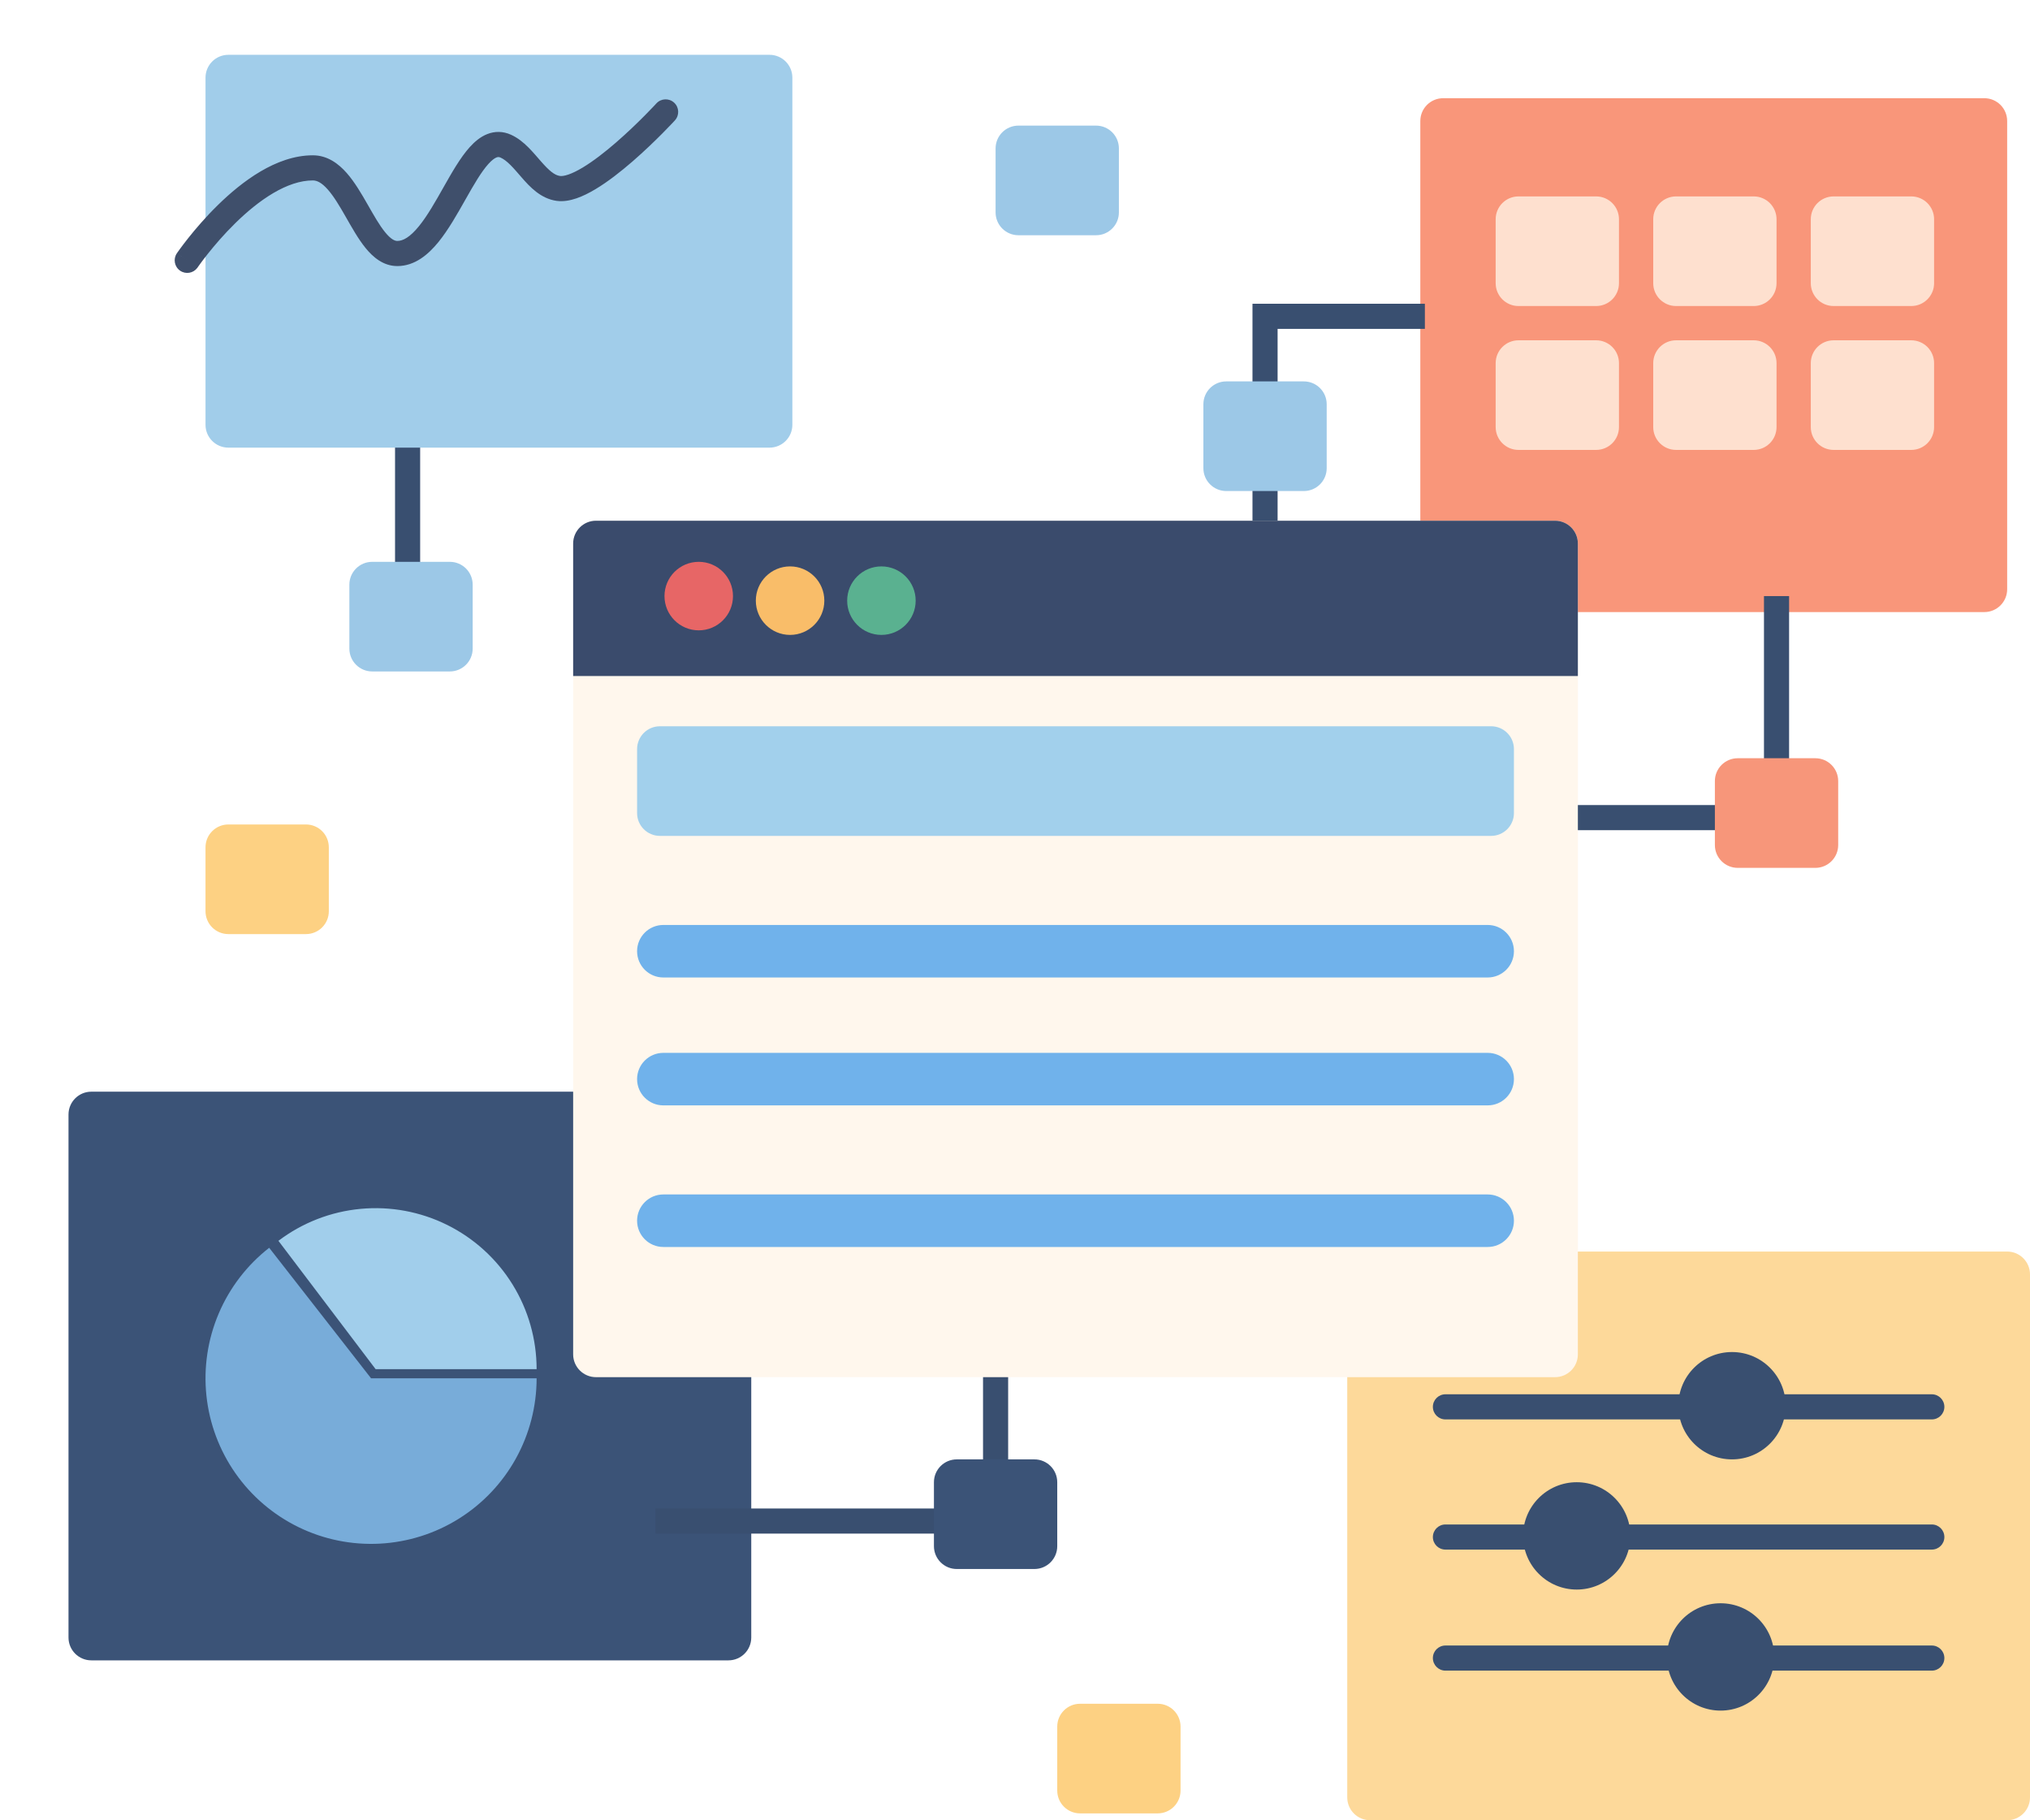 <svg width="889" height="797" viewBox="0 0 889 797" fill="none" xmlns="http://www.w3.org/2000/svg">
<g filter="url(#filter0_d_1535_123)">
<path d="M0 464C0 458.477 4.477 454 10 454H289C294.523 454 299 458.477 299 464V693C299 698.523 294.523 703 289 703H10C4.477 703 0 698.523 0 693V464Z" fill="#3B5377"/>
<path d="M560 534C560 528.477 564.477 524 570 524H849C854.523 524 859 528.477 859 534V763C859 768.523 854.523 773 849 773H570C564.477 773 560 768.523 560 763V534Z" fill="#FDD99A"/>
<path d="M592 29C592 23.477 596.477 19 602 19H839C844.523 19 849 23.477 849 29V234C849 239.523 844.523 244 839 244H602C596.477 244 592 239.523 592 234V29Z" fill="#F9967A"/>
<path d="M652 339.5L652 328.5L742.5 328.5L742.5 237L753.5 237L753.5 339.5L652 339.5Z" fill="#394F70"/>
<path d="M257 647.5L257 636.5L400.5 636.5L400.5 575L411.5 575L411.5 647.5L257 647.5Z" fill="#394F70"/>
<path d="M154 160.5V231.5H143V160.5H154Z" fill="#394F70"/>
<path d="M816 597.5H603C599.962 597.5 597.5 595.038 597.5 592C597.5 588.962 599.962 586.5 603 586.5H816C819.038 586.5 821.5 588.962 821.5 592C821.5 595.038 819.038 597.5 816 597.5Z" fill="#394F70"/>
<path d="M816 654.5H603C599.962 654.5 597.5 652.038 597.5 649C597.5 645.962 599.962 643.5 603 643.5H816C819.038 643.5 821.5 645.962 821.5 649C821.5 652.038 819.038 654.5 816 654.5Z" fill="#394F70"/>
<path d="M816 707.5H603C599.962 707.5 597.5 705.038 597.5 702C597.5 698.962 599.962 696.5 603 696.5H816C819.038 696.5 821.5 698.962 821.5 702C821.5 705.038 819.038 707.5 816 707.5Z" fill="#394F70"/>
<path d="M594 109L594 120L529.5 120L529.5 214L518.5 214L518.5 109L594 109Z" fill="#394F70"/>
<path d="M60 10C60 4.477 64.477 0 70 0H307C312.523 0 317 4.477 317 10V162C317 167.523 312.523 172 307 172H70C64.477 172 60 167.523 60 162V10Z" fill="#A1CDEA"/>
<path d="M123 232C123 226.477 127.477 222 133 222H167C172.523 222 177 226.477 177 232V260C177 265.523 172.523 270 167 270H133C127.477 270 123 265.523 123 260V232Z" fill="#9CC8E7"/>
<path d="M406 41C406 35.477 410.477 31 416 31H450C455.523 31 460 35.477 460 41V69C460 74.523 455.523 79 450 79H416C410.477 79 406 74.523 406 69V41Z" fill="#9CC8E7"/>
<path d="M497 153C497 147.477 501.477 143 507 143H541C546.523 143 551 147.477 551 153V181C551 186.523 546.523 191 541 191H507C501.477 191 497 186.523 497 181V153Z" fill="#9CC8E7"/>
<path d="M721 318C721 312.477 725.477 308 731 308H765C770.523 308 775 312.477 775 318V346C775 351.523 770.523 356 765 356H731C725.477 356 721 351.523 721 346V318Z" fill="#F7967A"/>
<path d="M625 72C625 66.477 629.477 62 635 62H669C674.523 62 679 66.477 679 72V100C679 105.523 674.523 110 669 110H635C629.477 110 625 105.523 625 100V72Z" fill="#FEE0CF"/>
<path d="M625 135C625 129.477 629.477 125 635 125H669C674.523 125 679 129.477 679 135V163C679 168.523 674.523 173 669 173H635C629.477 173 625 168.523 625 163V135Z" fill="#FEE0CF"/>
<path d="M694 72C694 66.477 698.477 62 704 62H738C743.523 62 748 66.477 748 72V100C748 105.523 743.523 110 738 110H704C698.477 110 694 105.523 694 100V72Z" fill="#FEE0CF"/>
<path d="M694 135C694 129.477 698.477 125 704 125H738C743.523 125 748 129.477 748 135V163C748 168.523 743.523 173 738 173H704C698.477 173 694 168.523 694 163V135Z" fill="#FEE0CF"/>
<path d="M763 72C763 66.477 767.477 62 773 62H807C812.523 62 817 66.477 817 72V100C817 105.523 812.523 110 807 110H773C767.477 110 763 105.523 763 100V72Z" fill="#FEE0CF"/>
<path d="M763 135C763 129.477 767.477 125 773 125H807C812.523 125 817 129.477 817 135V163C817 168.523 812.523 173 807 173H773C767.477 173 763 168.523 763 163V135Z" fill="#FEE0CF"/>
<path d="M60 347C60 341.477 64.477 337 70 337H104C109.523 337 114 341.477 114 347V375C114 380.523 109.523 385 104 385H70C64.477 385 60 380.523 60 375V347Z" fill="#FDD183"/>
<path d="M433 732C433 726.477 437.477 722 443 722H477C482.523 722 487 726.477 487 732V760C487 765.523 482.523 770 477 770H443C437.477 770 433 765.523 433 760V732Z" fill="#FDD183"/>
<path d="M379 625C379 619.477 383.477 615 389 615H423C428.523 615 433 619.477 433 625V653C433 658.523 428.523 663 423 663H389C383.477 663 379 658.523 379 653V625Z" fill="#3B5377"/>
<path d="M752 591.5C752 604.479 741.479 615 728.5 615C715.521 615 705 604.479 705 591.5C705 578.521 715.521 568 728.5 568C741.479 568 752 578.521 752 591.5Z" fill="#394F70"/>
<path d="M684 648.5C684 661.479 673.479 672 660.5 672C647.521 672 637 661.479 637 648.5C637 635.521 647.521 625 660.5 625C673.479 625 684 635.521 684 648.5Z" fill="#394F70"/>
<path d="M747 701.5C747 714.479 736.479 725 723.5 725C710.521 725 700 714.479 700 701.5C700 688.521 710.521 678 723.5 678C736.479 678 747 688.521 747 701.5Z" fill="#394F70"/>
<path d="M205 579.499C205 591.798 201.871 603.894 195.908 614.651C189.945 625.407 181.344 634.47 170.913 640.986C160.483 647.503 148.566 651.258 136.284 651.9C124.002 652.542 111.759 650.049 100.706 644.656C89.653 639.262 80.154 631.146 73.102 621.069C66.05 610.993 61.677 599.289 60.395 587.057C59.113 574.825 60.964 562.469 65.773 551.149C70.582 539.83 78.192 529.92 87.886 522.352L132.5 579.499H205Z" fill="#78ACD9"/>
<path d="M205 575.5C205 562.379 201.338 549.518 194.426 538.364C187.515 527.211 177.628 518.208 165.878 512.368C154.127 506.528 140.981 504.083 127.917 505.308C114.853 506.533 102.39 511.38 91.931 519.303L134.5 575.5H205Z" fill="#A1CEEB"/>
<path d="M221 214C221 208.477 225.477 204 231 204H651C656.523 204 661 208.477 661 214V569C661 574.523 656.523 579 651 579H231C225.477 579 221 574.523 221 569V214Z" fill="#FFF7ED"/>
<path d="M221 214C221 208.477 225.477 204 231 204H651C656.523 204 661 208.477 661 214V272H221V214Z" fill="#3A4B6C"/>
<path d="M249 304C249 298.477 253.477 294 259 294H623C628.523 294 633 298.477 633 304V332C633 337.523 628.523 342 623 342H259C253.477 342 249 337.523 249 332V304Z" fill="#A2D0EC"/>
<path d="M249 392.5C249 386.149 254.149 381 260.5 381H621.5C627.851 381 633 386.149 633 392.5V392.5C633 398.851 627.851 404 621.5 404H260.5C254.149 404 249 398.851 249 392.5V392.5Z" fill="#70B2EB"/>
<path d="M249 448.5C249 442.149 254.149 437 260.5 437H621.5C627.851 437 633 442.149 633 448.5V448.5C633 454.851 627.851 460 621.5 460H260.5C254.149 460 249 454.851 249 448.5V448.5Z" fill="#70B2EB"/>
<path d="M249 510.5C249 504.149 254.149 499 260.5 499H621.5C627.851 499 633 504.149 633 510.5V510.5C633 516.851 627.851 522 621.5 522H260.5C254.149 522 249 516.851 249 510.5V510.5Z" fill="#70B2EB"/>
<path d="M291 237C291 245.284 284.284 252 276 252C267.716 252 261 245.284 261 237C261 228.716 267.716 222 276 222C284.284 222 291 228.716 291 237Z" fill="#E76666"/>
<path d="M331 239C331 247.284 324.284 254 316 254C307.716 254 301 247.284 301 239C301 230.716 307.716 224 316 224C324.284 224 331 230.716 331 239Z" fill="#F9BD69"/>
<path d="M371 239C371 247.284 364.284 254 356 254C347.716 254 341 247.284 341 239C341 230.716 347.716 224 356 224C364.284 224 371 230.716 371 239Z" fill="#5AB190"/>
</g>
<path d="M287.444 45.286C289.495 43.046 292.974 42.892 295.214 44.943C297.455 46.995 297.608 50.473 295.557 52.714L291.5 49C295.422 52.59 295.552 52.71 295.556 52.715C295.556 52.715 295.555 52.717 295.554 52.718C295.552 52.719 295.55 52.722 295.547 52.725C295.542 52.73 295.535 52.738 295.526 52.748C295.507 52.768 295.482 52.796 295.448 52.832C295.381 52.905 295.284 53.01 295.157 53.145C294.905 53.417 294.537 53.81 294.066 54.307C293.124 55.299 291.769 56.709 290.099 58.391C286.765 61.748 282.147 66.224 277.043 70.653C271.969 75.058 266.27 79.543 260.787 82.827C258.044 84.47 255.225 85.893 252.464 86.838C249.749 87.767 246.733 88.36 243.748 87.948C236.724 86.979 231.897 81.635 228.583 77.855C226.705 75.714 225.202 73.898 223.553 72.258C221.945 70.658 220.556 69.607 219.241 69.015C218.5 68.681 218.024 68.707 217.429 68.94C216.612 69.261 215.424 70.077 213.874 71.796C210.718 75.298 207.543 80.807 203.85 87.336C200.329 93.561 196.385 100.614 191.941 106.058C187.599 111.376 181.713 116.5 174 116.5C167.793 116.5 163.272 112.495 160.111 108.615C156.892 104.665 154.019 99.501 151.434 94.98C148.703 90.205 146.229 86.02 143.563 82.997C140.907 79.986 138.824 79 137 79C131.484 79 125.601 81.055 119.646 84.566C113.719 88.06 108.054 92.8 103.08 97.677C98.123 102.537 93.969 107.418 91.049 111.093C89.593 112.926 88.452 114.448 87.682 115.503C87.297 116.03 87.006 116.439 86.814 116.712C86.718 116.848 86.647 116.95 86.602 117.016C86.579 117.048 86.562 117.071 86.553 117.085C86.549 117.091 86.546 117.096 86.544 117.099L86.379 117.328C84.62 119.646 81.333 120.202 78.902 118.544C76.392 116.833 75.745 113.411 77.456 110.901L82 114C77.532 110.954 77.458 110.902 77.457 110.899C77.458 110.899 77.459 110.897 77.46 110.895C77.462 110.893 77.465 110.889 77.467 110.886C77.472 110.878 77.479 110.868 77.487 110.855C77.505 110.83 77.528 110.796 77.559 110.752C77.62 110.664 77.708 110.538 77.821 110.378C78.046 110.057 78.374 109.597 78.798 109.017C79.645 107.857 80.876 106.215 82.436 104.251C85.549 100.332 90.01 95.088 95.379 89.823C100.731 84.575 107.105 79.189 114.059 75.09C120.983 71.007 128.822 68 137 68C143.427 68 148.267 71.702 151.813 75.722C155.347 79.729 158.352 84.92 160.983 89.519C163.758 94.373 166.128 98.585 168.639 101.666C171.207 104.818 172.902 105.5 174 105.5C176.537 105.5 179.589 103.791 183.419 99.101C187.146 94.535 190.609 88.403 194.276 81.921C197.77 75.742 201.564 69.023 205.704 64.431C207.803 62.103 210.346 59.904 213.409 58.701C216.695 57.411 220.251 57.405 223.759 58.985C226.788 60.35 229.266 62.426 231.31 64.459C233.312 66.451 235.248 68.771 236.854 70.603C240.508 74.77 242.838 76.719 245.252 77.052C245.892 77.14 247.065 77.061 248.902 76.432C250.694 75.818 252.792 74.795 255.135 73.392C259.824 70.582 264.969 66.567 269.832 62.347C274.666 58.151 279.079 53.877 282.292 50.641C283.896 49.026 285.193 47.677 286.085 46.736C286.531 46.266 286.875 45.898 287.106 45.65C287.221 45.526 287.308 45.433 287.365 45.371C287.393 45.34 287.414 45.318 287.427 45.304C287.434 45.297 287.439 45.292 287.442 45.289C287.443 45.288 287.443 45.287 287.444 45.286Z" fill="#3F4F6B"/>
<defs>
<filter id="filter0_d_1535_123" x="0" y="0" width="889" height="797" filterUnits="userSpaceOnUse" color-interpolation-filters="sRGB">
<feFlood flood-opacity="0" result="BackgroundImageFix"/>
<feColorMatrix in="SourceAlpha" type="matrix" values="0 0 0 0 0 0 0 0 0 0 0 0 0 0 0 0 0 0 127 0" result="hardAlpha"/>
<feOffset dx="30" dy="24"/>
<feComposite in2="hardAlpha" operator="out"/>
<feColorMatrix type="matrix" values="0 0 0 0 0.765 0 0 0 0 0.549 0 0 0 0 1 0 0 0 0.12 0"/>
<feBlend mode="normal" in2="BackgroundImageFix" result="effect1_dropShadow_1535_123"/>
<feBlend mode="normal" in="SourceGraphic" in2="effect1_dropShadow_1535_123" result="shape"/>
</filter>
</defs>
</svg>
